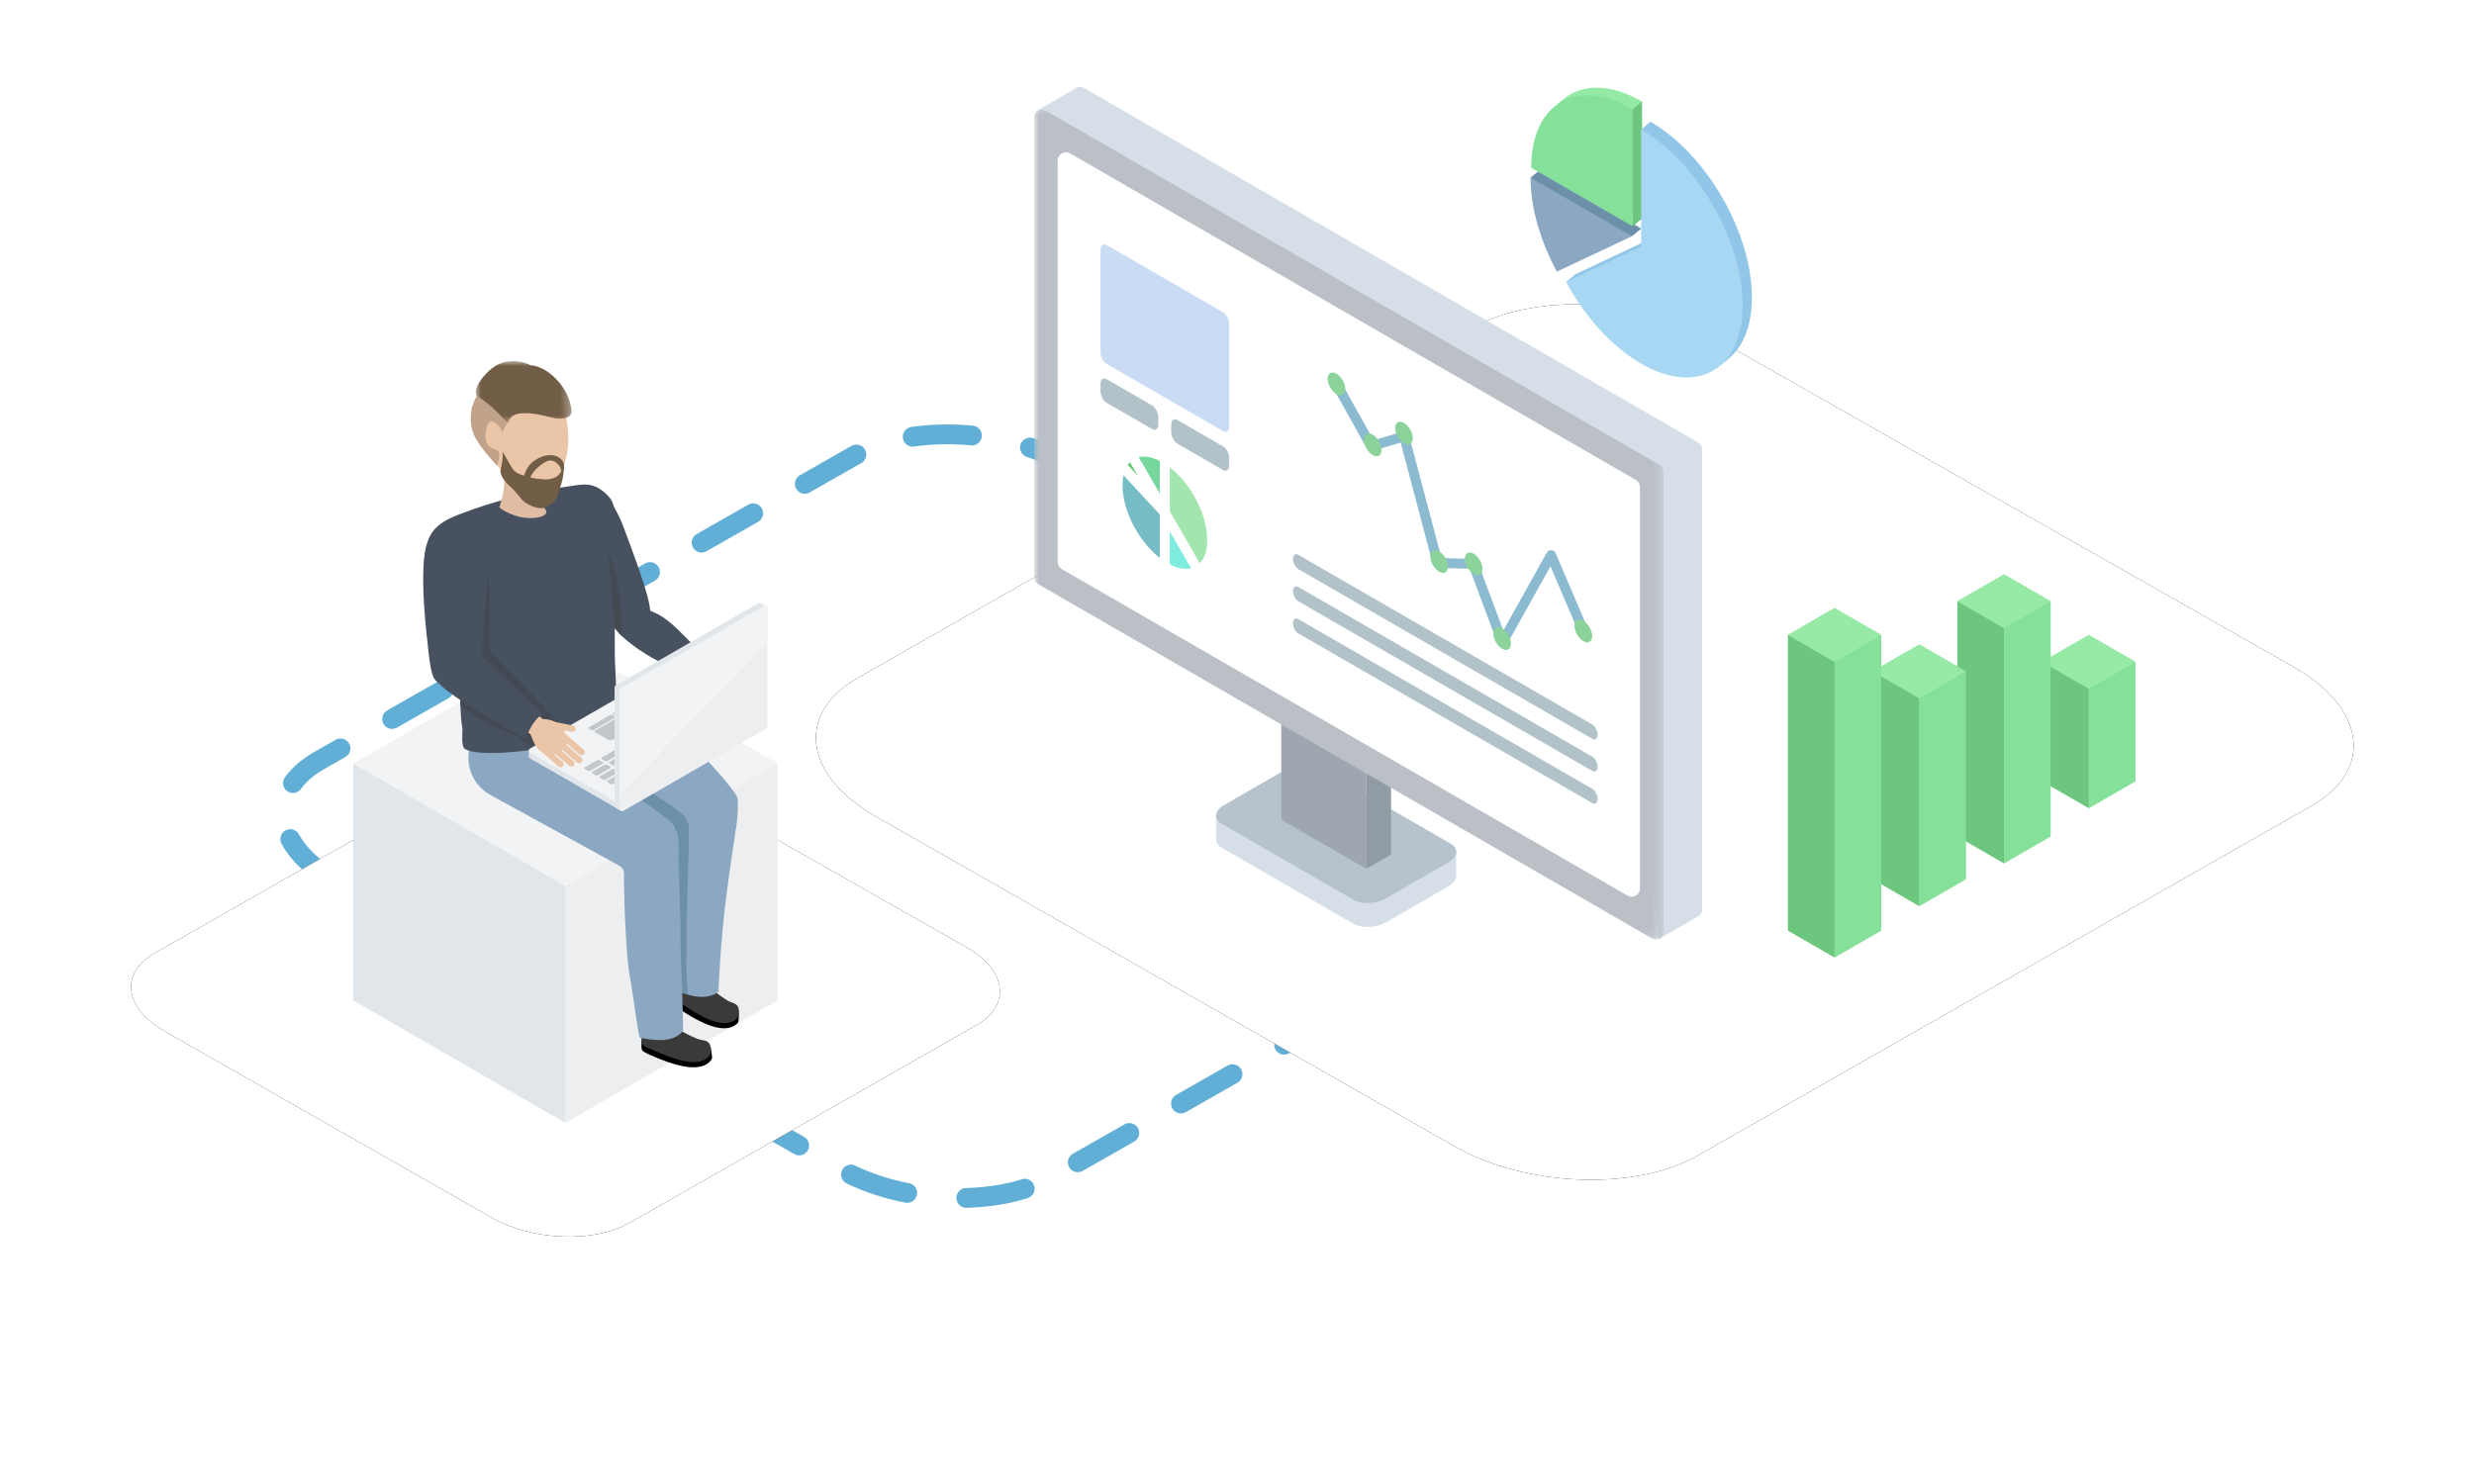 <svg xmlns="http://www.w3.org/2000/svg" xmlns:xlink="http://www.w3.org/1999/xlink" width="250" height="150" viewBox="0 0 250 150"><defs><polygon id="c" points="0 0 63.582 0 63.582 83.935 0 83.935"/><polygon id="g" points="0 0 9.685 0 9.685 6.267 0 6.267"/><filter id="b" width="123.2%" height="140.7%" x="-11.6%" y="-20.3%" filterUnits="objectBoundingBox"><feOffset in="SourceAlpha" result="shadowOffsetOuter1"/><feGaussianBlur in="shadowOffsetOuter1" result="shadowBlurOuter1" stdDeviation="6"/><feColorMatrix in="shadowBlurOuter1" values="0 0 0 0 0.216 0 0 0 0 0.561 0 0 0 0 0.749 0 0 0 0.15 0"/></filter><filter id="f" width="141%" height="172%" x="-20.5%" y="-36%" filterUnits="objectBoundingBox"><feOffset in="SourceAlpha" result="shadowOffsetOuter1"/><feGaussianBlur in="shadowOffsetOuter1" result="shadowBlurOuter1" stdDeviation="6"/><feColorMatrix in="shadowBlurOuter1" values="0 0 0 0 0.216 0 0 0 0 0.561 0 0 0 0 0.749 0 0 0 0.15 0"/></filter><path id="a" d="M88.457,82.502 L146.939,115.837 C154.103,119.965 165.207,120.413 171.511,116.827 L233.599,81.44 C239.879,77.855 239.091,71.603 231.832,67.451 L173.278,34.163 C165.995,30.035 155.01,29.587 148.706,33.173 L86.618,68.56 C80.433,72.098 81.197,78.35 88.457,82.502 Z"/><path id="e" d="M16.642,104.238 L49.683,123.072 C53.73,125.404 60.004,125.657 63.566,123.631 L98.644,103.639 C102.192,101.613 101.747,98.081 97.645,95.735 L64.564,76.928 C60.449,74.596 54.243,74.343 50.681,76.369 L15.603,96.361 C12.109,98.361 12.541,101.893 16.642,104.238 Z"/></defs><g fill="none" fill-rule="evenodd"><rect width="250" height="150"/><path stroke="#61AFD6" stroke-dasharray="6" stroke-linecap="round" stroke-linejoin="round" stroke-width="2" d="M33.845,89.043 L84.854,118.118 C91.102,121.719 100.787,122.11 106.286,118.982 L160.44,88.117 C165.918,84.99 165.231,79.537 158.899,75.915 L107.827,46.882 C101.475,43.281 91.894,42.89 86.395,46.018 L32.241,76.883 C26.847,79.969 27.513,85.422 33.845,89.043 Z"/><use xlink:href="#a" fill="#000" filter="url(#b)"/><use xlink:href="#a" fill="#FFF"/><g transform="translate(104.508 8.778)"><polygon fill="#96EAA6" points="93.296 51.991 93.296 58.588 89.439 56.361 85.582 58.588 85.582 55.399 85.581 55.399 80.876 52.682 76.17 55.399 76.17 85.283 80.876 88 85.582 85.283 85.582 80.582 89.439 82.809 94.144 80.092 94.144 76.258 98.001 78.485 102.707 75.768 102.707 70.681 106.564 72.907 111.27 70.19 111.27 58.116 111.27 58.116 106.564 55.399 102.707 57.626 102.707 51.991 98.001 49.274"/><polygon fill="#6DC67E" points="106.564 72.907 101.858 70.191 101.858 58.116 106.564 60.833"/><polygon fill="#85E09A" points="106.564 60.833 106.564 72.907 111.27 70.191 111.27 58.116"/><polygon fill="#96EAA6" points="101.858 58.116 106.564 60.833 111.269 58.116 106.564 55.399"/><polygon fill="#6DC67E" points="98.001 78.485 93.296 75.768 93.296 51.991 98.001 54.708"/><polygon fill="#85E09A" points="102.707 75.768 98.001 78.485 98.001 54.708 102.707 51.991"/><polygon fill="#96EAA6" points="98.001 54.708 93.296 51.991 98.001 49.274 102.707 51.991"/><polygon fill="#6DC67E" points="89.439 82.809 84.733 80.092 84.733 59.078 89.439 61.795"/><polygon fill="#85E09A" points="94.144 80.092 89.439 82.809 89.439 61.795 94.144 59.078"/><polygon fill="#96EAA6" points="89.439 61.795 84.733 59.078 89.438 56.361 94.144 59.078"/><polygon fill="#6DC67E" points="76.17 85.283 80.876 88 80.876 58.116 76.17 55.399"/><polygon fill="#85E09A" points="80.876 58.116 80.876 88 85.582 85.283 85.582 55.399"/><polygon fill="#96EAA6" points="80.876 58.116 76.17 55.399 80.876 52.682 85.581 55.399"/><polygon fill="#D6DFE8" points="42.645 79.83 42.645 77.24 40.969 78.9 41.086 81.254"/><path fill="#D6DFE8" d="M32.261,84.599 L18.942,76.909 C18.108,76.428 18.214,75.579 19.176,75.023 L25.503,71.371 C26.466,70.815 27.935,70.754 28.769,71.235 L42.088,78.925 C42.922,79.407 42.816,80.255 41.854,80.811 L35.527,84.463 C34.564,85.019 33.095,85.08 32.261,84.599"/><polygon fill="#D6DFE8" points="18.38 76.109 18.381 73.659 20.248 74.188 20.036 76.109"/><polygon fill="#D6DFE8" points=".374 2.367 4.302 .083 6.556 6.628"/><path fill="#B6C3CC" d="M32.261,82.178 L18.942,74.488 C18.108,74.006 18.214,73.158 19.176,72.602 L25.503,68.95 C26.466,68.394 27.935,68.333 28.769,68.814 L42.088,76.504 C42.922,76.985 42.816,77.834 41.854,78.39 L35.527,82.042 C34.564,82.598 33.095,82.659 32.261,82.178"/><polygon fill="#9EA7AF" points="33.56 79.042 24.973 74.085 24.973 54.715 33.56 59.673"/><polygon fill="#909BA3" points="36.057 77.601 33.561 79.042 33.561 59.673 36.057 58.232"/><polygon fill="#D6DFE8" points="67.092 83.849 63.126 86.149 62.539 80.221"/><path fill="#D6DFE8" d="M66.382,83.836 L4.27,47.975 C4.043,47.844 3.903,47.601 3.903,47.339 L3.903,0.736 C3.903,0.17 4.515,-0.183 5.005,0.1 L67.117,35.96 C67.345,36.091 67.485,36.334 67.485,36.596 L67.485,83.199 C67.485,83.765 66.872,84.118 66.382,83.836"/><g transform="translate(0 2.27)"><mask id="d" fill="#fff"><use xlink:href="#c"/></mask><path fill="#BAC0C6" d="M62.479,83.836 L0.367,47.975 C0.14,47.844 -0,47.601 -0,47.339 L-0,0.736 C-0,0.17 0.612,-0.183 1.102,0.1 L63.214,35.96 C63.442,36.091 63.582,36.334 63.582,36.596 L63.582,83.199 C63.582,83.765 62.969,84.118 62.479,83.836" mask="url(#d)"/></g><path fill="#FFF" d="M59.953,81.749 L2.79,48.746 C2.53,48.596 2.37,48.319 2.37,48.019 L2.37,7.453 C2.37,6.807 3.07,6.404 3.629,6.727 L60.792,39.73 C61.052,39.88 61.211,40.156 61.211,40.456 L61.211,81.022 C61.211,81.668 60.512,82.072 59.953,81.749"/><path fill="#C9DCF4" d="M7.327,28.01 L19.083,34.797 C19.428,34.996 19.707,34.785 19.707,34.325 L19.707,23.977 C19.707,23.517 19.428,22.983 19.083,22.784 L7.327,15.997 C6.982,15.798 6.702,16.009 6.702,16.469 L6.702,26.817 C6.702,27.277 6.982,27.811 7.327,28.01"/><path fill="#B1C2C9" d="M14.466 36.064 19.083 38.729C19.428 38.929 19.707 38.717 19.707 38.258L19.707 37.532C19.707 37.073 19.428 36.539 19.083 36.34L14.466 33.674C14.121 33.475 13.842 33.686 13.842 34.146L13.842 34.871C13.842 35.331 14.121 35.865 14.466 36.064M7.327 31.942 11.917 34.592C12.262 34.791 12.541 34.58 12.541 34.12L12.541 33.395C12.541 32.935 12.262 32.401 11.917 32.202L7.327 29.552C6.982 29.353 6.702 29.564 6.702 30.024L6.702 30.749C6.702 31.209 6.982 31.743 7.327 31.942M26.691 48.749 56.388 65.894C56.687 66.067 56.929 65.883 56.929 65.484L56.929 65.484C56.929 65.086 56.687 64.623 56.388 64.45L26.691 47.305C26.392 47.132 26.15 47.315 26.15 47.714L26.15 47.714C26.15 48.113 26.392 48.576 26.691 48.749M26.691 51.999 56.388 69.144C56.687 69.317 56.929 69.134 56.929 68.735L56.929 68.735C56.929 68.336 56.687 67.873 56.388 67.7L26.691 50.555C26.392 50.382 26.15 50.566 26.15 50.964 26.15 51.363 26.392 51.826 26.691 51.999M26.691 55.249 56.388 72.395C56.687 72.567 56.929 72.384 56.929 71.985L56.929 71.985C56.929 71.586 56.687 71.123 56.388 70.951L26.691 53.805C26.392 53.633 26.15 53.816 26.15 54.215L26.15 54.215C26.15 54.614 26.392 55.077 26.691 55.249"/><polyline stroke="#8CBAD1" stroke-linecap="round" stroke-linejoin="round" points="55.647 55.329 52.228 47.329 47.312 56.147 44.357 48.216 40.769 48.118 37.382 35.33 34.054 36.317 30.544 30.031"/><path fill="#8CD39B" d="M54.593 54.478C54.593 55.048 54.994 55.742 55.488 56.028 55.982 56.313 56.383 56.082 56.383 55.511 56.383 54.94 55.982 54.246 55.488 53.961 54.994 53.676 54.593 53.907 54.593 54.478M29.65 29.515C29.65 30.085 30.05 30.779 30.544 31.065 31.039 31.35 31.439 31.119 31.439 30.548 31.439 29.977 31.039 29.283 30.544 28.998 30.05 28.713 29.65 28.944 29.65 29.515M33.316 35.675C33.316 36.246 33.716 36.94 34.21 37.225 34.705 37.511 35.105 37.279 35.105 36.709 35.105 36.138 34.705 35.444 34.21 35.159 33.716 34.874 33.316 35.105 33.316 35.675M36.47 34.486C36.47 35.056 36.87 35.75 37.365 36.035 37.859 36.321 38.259 36.089 38.259 35.519 38.259 34.948 37.859 34.254 37.365 33.969 36.87 33.684 36.47 33.915 36.47 34.486M40.024 47.459C40.024 48.03 40.425 48.724 40.919 49.009 41.413 49.294 41.814 49.063 41.814 48.492 41.814 47.922 41.413 47.228 40.919 46.943 40.425 46.657 40.024 46.889 40.024 47.459M43.514 47.704C43.514 48.275 43.914 48.969 44.408 49.254 44.903 49.54 45.303 49.308 45.303 48.738 45.303 48.167 44.903 47.473 44.408 47.188 43.914 46.903 43.514 47.134 43.514 47.704M46.39 55.246C46.39 55.817 46.791 56.511 47.285 56.796 47.779 57.081 48.18 56.85 48.18 56.28 48.18 55.709 47.779 55.015 47.285 54.73 46.791 54.445 46.39 54.676 46.39 55.246"/><path fill="#77D89E" d="M9.823,37.188 C10.689,36.689 11.884,36.761 13.205,37.523 L13.205,43.045 L9.823,37.188 Z"/><path stroke="#FFF" d="M9.823,37.188 C10.689,36.689 11.884,36.761 13.205,37.523 L13.205,43.045 L9.823,37.188 Z"/><path fill="#66CC75" d="M8.824,38.305 C9.065,37.809 9.404,37.43 9.823,37.188 L13.205,43.045 L8.824,38.305 Z"/><path stroke="#FFF" d="M8.824,38.305 C9.065,37.809 9.404,37.43 9.823,37.188 L13.205,43.045 L8.824,38.305 Z"/><path fill="#77BDC6" d="M13.205,43.045 L13.205,48.567 C10.564,47.042 8.423,43.334 8.423,40.284 C8.423,39.498 8.567,38.834 8.824,38.305 L13.205,43.045 Z"/><path stroke="#FFF" d="M13.205,43.045 L13.205,48.567 C10.564,47.042 8.423,43.334 8.423,40.284 C8.423,39.498 8.567,38.834 8.824,38.305 L13.205,43.045 Z"/><path fill="#7EEDE0" d="M16.586,48.902 C15.721,49.402 14.525,49.329 13.205,48.567 L13.205,43.045 L16.586,48.902 Z"/><path stroke="#FFF" d="M16.586,48.902 C15.721,49.402 14.525,49.329 13.205,48.567 L13.205,43.045 L16.586,48.902 Z"/><path fill="#A3E5AE" d="M17.987,45.806 C17.987,46.592 17.843,47.256 17.586,47.785 C17.345,48.281 17.005,48.66 16.586,48.902 L13.205,43.045 L13.205,37.523 C15.846,39.048 17.987,42.756 17.987,45.806"/><path stroke="#FFF" d="M17.987,45.806 C17.987,46.592 17.843,47.256 17.586,47.785 C17.345,48.281 17.005,48.66 16.586,48.902 L13.205,43.045 L13.205,37.523 C15.846,39.048 17.987,42.756 17.987,45.806 Z"/><polygon fill="#6D90AA" points="50.154 9.182 51.095 8.404 51.576 10.293"/><path fill="#6D90AA" d="M61.345,14.322 L53.758,17.9 C52.103,14.842 51.095,11.468 51.095,8.404 L61.345,14.322 Z"/><path fill="#6D90AA" d="M60.404,15.1 L61.345,14.322 C61.345,14.322 58.87,14.593 58.961,14.614 C59.053,14.635 60.404,15.1 60.404,15.1"/><path fill="#8BA7C1" d="M60.404,15.1 L52.817,18.677 C51.162,15.62 50.154,12.246 50.154,9.182 L60.404,15.1 Z"/><path fill="#94EAA4" d="M61.415,1.483 L61.415,13.318 L51.165,7.401 C51.165,3.669 52.66,1.204 54.998,0.384 C56.754,-0.232 58.986,0.08 61.415,1.483"/><polygon fill="#94EAA4" points="52.746 1.859 53.425 1.292 53.635 1.876"/><path fill="#85E09A" d="M60.474,2.261 L60.474,14.096 L50.223,8.178 C50.223,1.642 54.812,-1.008 60.474,2.261"/><polygon fill="#6DC67E" points="61.415 1.483 60.474 2.26 60.474 14.096 61.415 13.318"/><polygon fill="#91C6E8" points="54.686 18.944 53.744 19.722 55.269 19.476"/><polygon fill="#91C6E8" points="70.187 27.455 69.33 28.164 69.448 27.234"/><path fill="#91C6E8" d="M62.273,3.531 C67.934,6.799 72.523,14.747 72.523,21.284 C72.523,27.821 67.934,30.47 62.273,27.202 C59.265,25.466 56.561,22.409 54.685,18.944 L62.273,15.366 L62.273,3.531 Z"/><polygon fill="#91C6E8" points="62.272 3.529 61.332 4.308 62.371 5.559 63.643 5.505"/><path fill="#A7D7F2" d="M61.332,4.308 C66.993,7.577 71.582,15.525 71.582,22.062 C71.582,28.598 66.993,31.248 61.332,27.979 C58.324,26.243 55.62,23.186 53.744,19.722 L61.332,16.144 L61.332,4.308 Z"/></g><use xlink:href="#e" fill="#000" filter="url(#f)"/><use xlink:href="#e" fill="#FFF"/><g transform="translate(35.694 36.5)"><polygon fill="#F2F3F4" points=".01 40.681 21.455 53.062 42.899 40.681 21.454 28.3"/><polygon fill="#EDEEEF" points="21.445 53.054 21.445 77 42.889 64.619 42.889 40.673"/><polygon fill="#E1E6EA" points="0 64.619 21.445 77 21.445 53.054 0 40.673"/><g transform="translate(7.07)"><path fill="#EAC5A7" d="M28.141,43.197 C29.279,42.524 30.747,42.901 31.42,44.039 C32.093,45.176 31.716,46.644 30.579,47.317 C29.441,47.99 27.973,47.613 27.3,46.476 C26.627,45.338 27.004,43.87 28.141,43.197"/><path fill="#EAC5A7" d="M16.916 32.223C15.023 31.162 12.628 31.836 11.567 33.73 10.505 35.623 11.18 38.018 13.073 39.079 13.435 39.282 27.888 47.16 27.888 47.16 29.006 47.88 30.417 47.778 31.193 46.866 32.049 45.86 31.807 44.247 30.651 43.264L30.372 43.03C27.662 40.458 17.603 32.608 16.916 32.223M28.238 62.042C28.048 62.731 27.398 63.152 26.784 62.984 26.171 62.815 25.828 62.12 26.017 61.431 26.206 60.742 26.857 60.321 27.47 60.489 28.084 60.658 28.427 61.353 28.238 62.042"/><path fill="#EAC5A7" d="M28.229,62.041 C28.04,62.729 27.389,63.151 26.776,62.983 C26.212,62.828 25.876,62.226 25.973,61.594 C25.973,61.594 25.924,60.236 25.921,60.236 C25.888,57.385 25.634,54.194 25.805,51.414 C25.942,49.184 26.528,47.409 26.869,45.292 L26.957,44.949 C27.36,43.486 28.741,42.591 30.044,42.949 C31.346,43.307 32.076,44.783 31.673,46.246 L31.657,46.346 C31.63,46.475 29.466,56.536 28.843,59.126 C28.843,59.126 28.843,59.127 28.843,59.127 C28.685,59.823 28.386,61.356 28.234,62.024 L28.229,62.041 Z"/><path fill="#EAC5A7" d="M28.452,61.036 C28.486,60.439 27.64,60.933 27.042,60.9 C26.445,60.866 26.208,60.184 25.959,60.853 L25.893,61.612 C25.88,61.755 25.857,61.897 25.821,62.035 C25.734,62.367 25.573,63.117 25.65,63.871 L25.929,63.957 C25.951,64.392 26.184,64.844 26.623,65.177 C27.594,65.911 29.614,67.387 30.795,66.541 C31.598,65.967 29.947,64.249 29.192,63.734 C29.077,63.656 28.966,63.568 28.857,63.476 L28.857,63.288 C28.593,63.076 28.435,62.904 28.33,62.676 C28.234,62.467 28.261,62.258 28.278,61.985 C28.286,61.85 28.305,61.716 28.333,61.584 L28.452,61.036 Z"/><path fill="#000" d="M26.205,65.703 C27.487,66.521 30.149,68.158 31.579,67.083 C31.818,66.904 31.88,66.849 31.881,66.418 C31.882,66.291 31.912,66.091 31.881,65.953 C31.668,65.044 29.158,66.108 28.503,65.733 C27.511,65.165 27.039,64.676 26.019,64.1 C25.555,63.837 25.441,62.953 25.317,63.346 C25.294,63.42 25.118,63.886 25.107,63.963 C25.069,64.237 24.937,64.525 25.036,64.808 C25.107,65.01 25.799,65.444 26.205,65.703"/><path fill="#3A3A3A" d="M29.171,63.479 C29.049,63.37 28.458,62.762 28.382,62.773 C28.606,63.116 28.834,63.419 28.749,63.76 C28.605,64.34 25.855,64.017 25.71,63.011 C25.701,62.953 25.689,62.598 25.722,62.456 C25.381,62.871 25.129,63.632 25.107,63.963 C25.077,64.416 25.837,64.786 26.323,65.104 C27.54,65.898 30.136,67.65 31.538,66.582 C31.815,66.371 32.022,65.997 31.844,65.337 C31.727,64.902 31.117,64.863 30.707,64.607 C30.123,64.241 29.475,63.752 29.171,63.479"/><path fill="#E0BCA2" d="M17.688,37.501 C17.464,39.516 10.198,43.862 8.183,43.637 C6.168,43.413 4.809,41.441 4.809,39.413 C4.809,38.709 4.646,36.386 5.787,35.474 C7.492,34.112 11.101,34.368 12.83,33.758 C13.5,33.523 15.42,32.826 15.8,32.869 C17.815,33.093 17.913,35.485 17.688,37.501"/><path fill="#EAC5A7" d="M22.452,27.287 C21.923,28.024 20.897,28.192 20.159,27.663 C19.422,27.134 19.254,26.107 19.783,25.37 C20.312,24.633 21.339,24.465 22.076,24.994 C22.813,25.523 22.982,26.55 22.452,27.287"/><path fill="#EAC5A7" d="M18.756,14.128 C18.753,14.123 18.749,14.119 18.746,14.114 C18.166,13.07 16.926,12.524 15.729,12.869 C14.486,13.228 13.715,14.426 13.849,15.669 C13.85,15.692 13.847,15.716 13.848,15.739 L13.857,15.835 C13.828,17.663 17.335,23.712 18.234,25.312 C18.514,25.823 19.505,26.939 19.773,27.262 L22.766,26.317 C22.948,25.124 22.866,24.121 20.073,16.712 C19.618,15.507 19.016,14.568 18.756,14.128"/><path fill="#EAC5A7" d="M28.296,31.932 L28.292,31.931 C27.503,31.652 25.707,30.96 25.624,30.933 C22.763,30.019 20.429,27.982 19.982,27.512 L21.841,24.861 C21.841,24.861 22.857,25.346 23.399,25.583 C25.429,26.473 27.238,29.305 28.957,30.186 L28.296,31.932 Z"/><path fill="#EAC5A7" d="M28.087 31.833C27.653 31.554 27.527 30.977 27.805 30.543 28.084 30.109 28.661 29.982 29.095 30.26 29.529 30.539 29.656 31.116 29.377 31.55 29.099 31.985 28.521 32.111 28.087 31.833M22.76 26.378C22.732 27.285 21.975 27.998 21.068 27.971 20.161 27.943 19.448 27.186 19.475 26.279 19.503 25.372 20.261 24.659 21.167 24.686 22.074 24.714 22.788 25.471 22.76 26.378"/><path fill="#EAC5A7" d="M28.09,31.829 C27.656,31.551 27.53,30.973 27.808,30.539 C28.087,30.105 28.664,29.978 29.099,30.257 C29.533,30.535 29.659,31.113 29.38,31.547 C29.102,31.981 28.525,32.107 28.09,31.829"/><path fill="#EAC5A7" d="M29.339,33.566 C28.864,33.183 28.668,32.763 28.432,32.174 C28.292,31.827 28.014,31.861 27.94,31.687 C27.874,31.531 28.569,30.071 28.914,30.168 C29.332,30.285 29.249,30.545 29.739,30.531 C30.237,30.518 30.809,30.748 31.295,31.141 C31.439,31.257 31.841,31.502 31.668,31.527 C31.583,31.54 31.49,31.653 31.581,31.76 C31.634,31.823 31.767,31.91 31.825,31.963 C32.178,32.282 31.851,32.933 31.529,33.332 C30.989,34.001 30.008,34.106 29.339,33.566"/><path fill="#EAC5A7" d="M31.086 31.756 31.086 31.756C31.192 31.624 31.387 31.604 31.519 31.71L33.493 33.304C33.625 33.41 33.646 33.605 33.54 33.737L33.54 33.737C33.434 33.868 33.239 33.889 33.107 33.783L31.132 32.189C31 32.083 30.98 31.888 31.086 31.756M30.89 32.54 30.89 32.54C30.997 32.408 31.191 32.387 31.323 32.493L33.298 34.087C33.43 34.193 33.45 34.388 33.344 34.52 33.238 34.652 33.043 34.673 32.911 34.566L30.937 32.973C30.805 32.866 30.784 32.672 30.89 32.54M30.166 32.897 30.166 32.897C30.272 32.765 30.467 32.744 30.599 32.85L32.573 34.444C32.705 34.55 32.726 34.745 32.62 34.877 32.514 35.008 32.319 35.029 32.187 34.923L30.212 33.33C30.08 33.223 30.06 33.028 30.166 32.897M29.136 33.007 29.136 33.007C29.242 32.875 29.437 32.854 29.569 32.96L31.543 34.554C31.675 34.66 31.696 34.855 31.59 34.987 31.483 35.118 31.289 35.139 31.157 35.033L29.182 33.44C29.05 33.333 29.03 33.138 29.136 33.007M29.525 30.882 29.525 30.882C29.551 30.715 29.71 30.6 29.877 30.626L32.384 31.019C32.551 31.045 32.666 31.203 32.64 31.37 32.614 31.537 32.456 31.653 32.289 31.627L29.782 31.234C29.614 31.208 29.499 31.05 29.525 30.882M21.89 47.626C23.028 46.953 24.496 47.33 25.169 48.468 25.842 49.606 25.465 51.074 24.327 51.747 23.19 52.42 21.722 52.043 21.049 50.905 20.376 49.767 20.753 48.299 21.89 47.626"/><path fill="#EAC5A7" d="M10.665 36.652C8.772 35.591 6.377 36.266 5.316 38.159 4.254 40.053 4.929 42.448 6.822 43.509 7.184 43.712 21.637 51.589 21.637 51.589 22.755 52.309 24.166 52.208 24.942 51.296 25.798 50.289 25.556 48.677 24.4 47.694L24.121 47.459C21.411 44.888 11.352 37.037 10.665 36.652M24.819 66.394C24.751 67.106 24.182 67.633 23.549 67.573 22.916 67.512 22.458 66.886 22.526 66.175 22.594 65.464 23.162 64.937 23.795 64.997 24.428 65.058 24.887 65.683 24.819 66.394"/><path fill="#EAC5A7" d="M24.81,66.394 C24.742,67.106 24.174,67.633 23.541,67.573 C22.958,67.517 22.524,66.983 22.511,66.343 C22.511,66.343 22.228,65.014 22.225,65.014 C21.703,62.212 20.902,59.112 20.592,56.344 C20.343,54.124 20.614,52.275 20.585,50.131 L20.613,49.778 C20.758,48.267 21.965,47.147 23.309,47.275 C24.654,47.404 25.627,48.732 25.482,50.243 L25.484,50.344 C25.479,50.476 25.08,60.76 24.913,63.418 C24.913,63.418 24.913,63.418 24.913,63.418 C24.877,64.131 24.847,65.693 24.812,66.377 L24.81,66.394 Z"/><path fill="#EAC5A7" d="M24.857,65.367 C24.787,64.772 24.038,65.405 23.444,65.475 C22.85,65.545 22.499,64.914 22.369,65.616 L22.435,66.375 C22.447,66.518 22.449,66.661 22.437,66.804 C22.408,67.145 22.379,67.912 22.585,68.642 L22.874,68.678 C22.971,69.103 23.278,69.509 23.768,69.76 C24.851,70.317 27.094,71.422 28.113,70.386 C28.805,69.682 26.882,68.274 26.05,67.897 C25.923,67.84 25.799,67.772 25.675,67.7 L25.643,67.515 C25.347,67.352 25.162,67.21 25.019,67.003 C24.888,66.813 24.879,66.604 24.848,66.331 C24.833,66.197 24.828,66.062 24.834,65.927 L24.857,65.367 Z"/><path fill="#000" d="M23.447,70.351 C24.85,70.935 27.755,72.089 28.979,70.785 C29.183,70.568 29.234,70.502 29.162,70.077 C29.14,69.952 29.136,69.75 29.08,69.62 C28.714,68.761 26.426,70.242 25.716,69.985 C24.64,69.596 24.091,69.196 22.987,68.804 C22.485,68.625 22.22,67.774 22.166,68.182 C22.156,68.259 22.063,68.749 22.066,68.826 C22.076,69.102 21.995,69.409 22.141,69.671 C22.246,69.857 23.002,70.166 23.447,70.351"/><path fill="#3A3A3A" d="M25.985,67.65 C25.846,67.563 25.16,67.066 25.086,67.09 C25.367,67.389 25.643,67.648 25.618,67.998 C25.576,68.595 22.811,68.75 22.495,67.784 C22.477,67.729 22.404,67.381 22.412,67.235 C22.147,67.703 22.03,68.496 22.066,68.826 C22.114,69.277 22.927,69.511 23.46,69.74 C24.795,70.313 27.654,71.591 28.851,70.299 C29.088,70.043 29.228,69.639 28.938,69.019 C28.748,68.611 28.141,68.678 27.693,68.496 C27.055,68.236 26.332,67.866 25.985,67.65"/><path fill="#EAC5A7" d="M12.238,40.395 C12.014,42.411 10.198,43.863 8.183,43.638 C6.167,43.413 4.716,41.597 4.94,39.582 C5.165,37.566 6.981,36.115 8.996,36.34 C11.012,36.564 12.463,38.38 12.238,40.395"/><path fill="#EAC5A7" d="M16.565,36.349 C16.341,38.364 14.525,39.816 12.51,39.591 C10.494,39.367 9.043,37.55 9.267,35.535 C9.492,33.52 11.308,32.069 13.323,32.293 C15.339,32.518 16.79,34.334 16.565,36.349"/><path fill="#8BA7C1" d="M29.832,63.779 C29.84,63.672 30.006,58.873 30.661,53.821 C31.044,50.875 31.58,47.393 31.58,47.393 C31.732,46.829 31.869,44.701 31.754,44.175 C31.593,43.439 28.638,40.284 28.638,40.284 C25.978,37.764 17.916,32.354 17.099,31.896 C16.457,31.536 15.731,31.346 14.999,31.346 C13.441,31.346 12.001,32.189 11.24,33.547 C10.08,35.617 10.82,38.245 12.89,39.406 C13.178,39.567 21.486,44.689 25.593,46.927 C25.539,47.183 25.484,47.436 25.429,47.689 C25.163,48.922 25.52,49.951 25.431,51.391 C25.317,53.25 25.391,55.295 25.463,57.273 C25.499,58.26 25.012,62.75 25.202,63.255 C25.906,63.813 28.197,64.897 29.832,63.779"/><path fill="#6D90AA" d="M26.809,46.856 C26.434,45.733 25.999,45.69 25.784,45.461 C25.722,45.394 25.654,45.337 25.578,45.286 L14.082,37.498 L10.678,37.12 C11.01,38.085 11.678,38.937 12.636,39.474 C12.924,39.635 21.233,44.758 25.339,46.996 C25.353,47.035 25.361,47.059 25.374,47.098 C24.772,48.648 25.281,49.77 25.177,51.459 C25.063,53.318 25.137,55.363 25.209,57.341 C25.245,58.328 24.758,62.817 24.947,63.323 C25.256,63.568 25.997,63.879 26.756,64.032 C26.279,59.744 27.042,47.555 26.809,46.856"/><path fill="#EAC5A7" d="M14.756,36.039 C14.756,36.039 14.736,40.085 14.016,41.076 C13.295,42.067 12.375,42.243 12.375,42.243 L12.058,37.14 L14.756,36.039 Z"/><path fill="#F7D297" d="M5.693 19.506C5.394 20.924 4.002 21.831 2.584 21.532 1.166 21.233.259 19.841.558 18.423.858 17.004 2.25 16.098 3.668 16.397 5.085 16.696 5.992 18.089 5.693 19.506M19.026 15.852C18.727 17.27 17.335 18.177 15.917 17.877 14.499 17.578 13.592 16.186 13.891 14.768 14.19 13.35 15.583 12.443 17 12.743 18.418 13.042 19.325 14.434 19.026 15.852"/><path fill="#E0BCA2" d="M19.174,24.661 C19.262,23.733 20.079,15.434 18.73,13.888 C17.546,12.53 16.581,12.534 15.612,12.668 C11.482,13.24 7.623,14.09 3.597,15.66 C2.536,16.074 0.232,17.046 0.615,19.445 C0.667,19.772 1.267,22.491 1.481,23.264 C1.668,23.937 3.396,28.866 3.549,29.441 C4.063,31.372 3.684,34.684 4.115,37.262 C4.115,37.262 3.989,38.868 4.254,39.058 C5.591,40.013 13.123,39.251 16.508,37.712 C18.976,36.591 18.582,36.041 18.826,35.539 C18.826,35.539 18.508,32.516 18.744,31.565 C19.267,29.457 18.882,27.731 19.174,24.661"/><path fill="#EAC5A7" d="M3.62,32.278 C2.831,32.727 1.828,32.451 1.379,31.662 C0.93,30.874 1.206,29.871 1.995,29.422 C2.783,28.973 3.786,29.248 4.235,30.037 C4.684,30.825 4.409,31.829 3.62,32.278"/><path fill="#EAC5A7" d="M5.754,18.777 C5.753,18.772 5.752,18.766 5.752,18.76 C5.66,17.57 4.761,16.556 3.529,16.37 C2.25,16.176 1.049,16.943 0.652,18.129 C0.643,18.151 0.631,18.17 0.622,18.192 L0.59,18.283 C-0.2,19.932 0.462,26.893 0.611,28.723 C0.653,29.303 1.087,30.731 1.196,31.137 L4.31,31.527 C4.973,30.519 5.317,29.573 5.872,21.675 C5.962,20.39 5.807,19.286 5.754,18.777"/><path fill="#475160" d="M28.33,29.61 C27.77,29.18 27.204,28.607 26.604,28 C25.605,26.99 24.573,25.945 23.455,25.455 C23.309,25.392 23.13,25.31 22.944,25.224 C22.844,24.14 22.339,22.326 20.204,16.663 C19.799,15.589 19.287,14.74 18.982,14.233 L18.869,14.046 C18.24,12.915 16.933,12.376 15.69,12.734 C14.398,13.107 13.566,14.348 13.708,15.696 C13.708,15.713 13.707,15.73 13.708,15.751 L13.716,15.833 C13.692,17.369 15.928,21.521 17.877,24.967 L18.111,25.38 C18.346,25.807 19.033,26.612 19.445,27.092 C19.53,27.192 19.601,27.276 19.642,27.324 C19.658,27.348 19.676,27.369 19.713,27.415 L19.74,27.452 C19.763,27.484 19.787,27.516 19.814,27.545 C19.826,27.558 19.839,27.57 19.861,27.589 L19.88,27.609 C20.353,28.106 22.708,30.148 25.582,31.067 C25.611,31.076 25.822,31.157 26.118,31.269 C26.524,31.423 27.088,31.637 27.577,31.819 L27.73,31.876 L27.763,31.716 C27.91,31.013 28.116,30.36 28.372,29.777 L28.417,29.677 L28.33,29.61 Z"/><path fill="#8BA7C1" d="M26.237,67.746 C26.371,67.622 25.966,59.654 26.007,58.584 C26.07,57.135 25.766,50.419 25.804,49.912 C25.846,49.345 25.825,47.985 25.662,47.634 C25.128,46.483 24.741,46.336 24.327,46.025 C24.327,46.025 11.789,36.783 10.972,36.326 C10.33,35.966 9.604,35.776 8.872,35.775 C7.314,35.775 5.874,36.619 5.113,37.976 C3.953,40.047 4.693,42.675 6.763,43.835 C7.049,43.995 16.034,48.936 19.799,50.992 C20.121,51.168 20.317,51.511 20.298,51.878 C20.29,52.049 20.283,52.218 20.286,52.396 C20.325,55.397 20.526,60.594 20.938,62.53 C21.143,63.497 21.745,68.367 21.911,68.409 C23.815,68.74 25.243,68.822 26.237,67.746"/><path fill="#475160" d="M19.36,28.237 C19.363,27.272 19.366,26.178 19.314,24.657 C19.308,24.474 19.341,23.983 19.388,23.303 C19.583,20.426 19.948,15.07 18.836,13.796 C17.604,12.383 16.557,12.396 15.592,12.529 C10.922,13.177 7.207,14.102 3.546,15.529 C2.594,15.901 0.065,16.887 0.476,19.467 C0.529,19.801 1.134,22.538 1.347,23.301 C1.441,23.641 1.923,25.055 2.391,26.422 C2.856,27.784 3.338,29.193 3.413,29.477 C3.68,30.478 3.702,31.867 3.726,33.337 C3.749,34.673 3.771,36.055 3.975,37.251 C3.936,37.757 3.874,38.959 4.173,39.172 C4.602,39.478 5.606,39.615 6.891,39.615 C9.833,39.615 14.242,38.896 16.567,37.84 L17.319,37.499 C19.04,36.721 19.107,36.691 19.346,36.201 L19.359,36.159 C19.361,36.141 19.607,34.371 19.422,31.287 C19.355,30.167 19.357,29.272 19.36,28.237"/><path fill="#434A54" d="M10.234,32.867 C9.365,31.957 8.02,30.68 7.128,29.715 C6.658,29.206 6.581,28.614 6.626,28.166 C6.718,27.24 6.766,26.118 6.652,22.704 C6.611,21.462 6.03,20.447 5.952,19.849 L5.922,19.623 C5.804,18.312 5.267,16.734 3.758,16.537 C2.19,16.332 1.104,16.82 0.594,18.125 C0.584,18.141 0.575,18.157 0.566,18.177 L0.535,18.256 C-0.247,19.664 0.103,24.444 0.496,28.452 L0.544,28.939 C0.585,29.432 3.761,32.312 3.79,32.328 L3.76,34.82 C6.501,36.871 8.218,37.392 9.08,37.786 C9.973,38.195 11.064,39.005 11.064,39.005 L14.489,37.428 C14.489,37.428 11.281,33.964 10.234,32.867"/><polygon fill="#E1E6EA" points="10.671 39.389 10.671 39.921 11.642 39.718"/><path fill="#E1E6EA" d="M20.23,45.445 L34.584,37.17 C34.756,37.071 34.756,36.821 34.584,36.722 L25.378,31.415 C25.298,31.369 25.2,31.369 25.12,31.415 L10.816,39.661 C10.621,39.773 10.621,40.055 10.816,40.167 L19.971,45.445 C20.052,45.491 20.15,45.491 20.23,45.445"/><polygon fill="#E1E6EA" points="34.713 36.389 34.713 36.966 33.617 36.794"/><path fill="#F2F3F4" d="M20.269,44.91 L34.576,36.662 C34.785,36.541 34.785,36.238 34.576,36.117 L25.417,30.837 C25.36,30.804 25.29,30.804 25.232,30.837 L10.78,39.169 C10.635,39.252 10.635,39.462 10.78,39.546 L20.084,44.91 C20.141,44.943 20.212,44.943 20.269,44.91"/><path fill="#C2C7CC" d="M23.485 35.47 22.177 34.716C22.09 34.666 21.982 34.666 21.896 34.717 21.184 35.139 17.933 37.022 17.326 37.374 17.281 37.4 17.283 37.463 17.328 37.489L18.656 38.254C18.801 38.338 19.022 38.347 19.148 38.274L23.52 35.754C23.647 35.681 23.631 35.554 23.485 35.47M16.982 37.289 16.747 37.153C16.68 37.114 16.688 37.046 16.766 37.001L18.841 35.803C18.919 35.759 19.037 35.754 19.104 35.792L19.339 35.928C19.406 35.967 19.398 36.035 19.32 36.08L17.245 37.278C17.168 37.322 17.049 37.328 16.982 37.289M19.426 35.863 19.191 35.727C19.124 35.688 19.132 35.62 19.21 35.575L21.285 34.377C21.363 34.333 21.481 34.327 21.548 34.366L21.783 34.502C21.85 34.541 21.842 34.609 21.764 34.654L19.689 35.852C19.612 35.896 19.493 35.901 19.426 35.863M18.123 40.704 16.917 41.4C16.837 41.447 16.714 41.452 16.644 41.412L16.31 41.219C16.241 41.178 16.249 41.108 16.33 41.061L17.536 40.365C17.616 40.319 17.739 40.314 17.809 40.354L18.143 40.547C18.212 40.587 18.204 40.658 18.123 40.704M19.849 39.708 18.643 40.404C18.563 40.451 18.44 40.456 18.37 40.415L18.036 40.223C17.967 40.182 17.975 40.111 18.056 40.065L19.262 39.369C19.342 39.322 19.465 39.317 19.535 39.357L19.868 39.55C19.938 39.59 19.929 39.661 19.849 39.708M21.575 38.711 20.369 39.407C20.288 39.454 20.166 39.459 20.096 39.419L19.762 39.226C19.692 39.186 19.701 39.115 19.782 39.069L20.987 38.372C21.068 38.326 21.191 38.321 21.261 38.361L21.594 38.554C21.664 38.594 21.655 38.665 21.575 38.711M23.301 37.715 22.095 38.411C22.014 38.458 21.891 38.463 21.822 38.423L21.488 38.23C21.418 38.189 21.427 38.119 21.507 38.072L22.713 37.376C22.794 37.329 22.917 37.324 22.986 37.365L23.32 37.557C23.39 37.598 23.381 37.669 23.301 37.715M25.026 36.719 23.821 37.415C23.74 37.461 23.617 37.466 23.548 37.426L23.214 37.233C23.144 37.193 23.153 37.122 23.233 37.076L24.439 36.379C24.519 36.333 24.642 36.328 24.712 36.368L25.046 36.561C25.116 36.601 25.107 36.672 25.026 36.719M26.752 35.722 25.546 36.418C25.466 36.465 25.343 36.47 25.274 36.43L24.939 36.237C24.87 36.196 24.879 36.126 24.959 36.079L26.165 35.383C26.245 35.337 26.368 35.331 26.438 35.372L26.772 35.564C26.841 35.605 26.833 35.676 26.752 35.722M28.478 34.726 27.272 35.422C27.192 35.469 27.069 35.474 26.999 35.433L26.665 35.241C26.596 35.2 26.604 35.129 26.685 35.083L27.891 34.387C27.971 34.34 28.094 34.335 28.164 34.375L28.498 34.568C28.567 34.608 28.559 34.679 28.478 34.726M18.893 41.149 17.687 41.845C17.607 41.892 17.484 41.897 17.414 41.856L17.08 41.664C17.011 41.623 17.019 41.552 17.1 41.506L18.306 40.81C18.386 40.763 18.509 40.758 18.579 40.798L18.913 40.991C18.982 41.031 18.974 41.102 18.893 41.149M20.619 40.152 19.413 40.848C19.333 40.895 19.21 40.9 19.14 40.86L18.806 40.667C18.737 40.627 18.745 40.556 18.826 40.51L20.032 39.813C20.112 39.767 20.235 39.762 20.305 39.802L20.638 39.995C20.708 40.035 20.699 40.106 20.619 40.152M22.345 39.156 21.139 39.852C21.058 39.899 20.936 39.904 20.866 39.864L20.532 39.671C20.462 39.63 20.471 39.56 20.551 39.513L21.757 38.817C21.838 38.77 21.961 38.765 22.031 38.805L22.364 38.998C22.434 39.038 22.425 39.109 22.345 39.156M24.071 38.159 22.865 38.856C22.784 38.902 22.661 38.907 22.592 38.867L22.258 38.674C22.188 38.634 22.197 38.563 22.277 38.517L23.483 37.82C23.564 37.774 23.686 37.769 23.756 37.809L24.09 38.002C24.16 38.042 24.151 38.113 24.071 38.159M25.796 37.163 24.591 37.859C24.51 37.906 24.387 37.911 24.318 37.871L23.984 37.678C23.914 37.637 23.923 37.567 24.003 37.52L25.209 36.824C25.289 36.778 25.412 36.772 25.482 36.813L25.816 37.005C25.886 37.046 25.877 37.117 25.796 37.163M27.522 36.167 26.316 36.863C26.236 36.909 26.113 36.915 26.043 36.874L25.709 36.682C25.64 36.641 25.649 36.57 25.729 36.524L26.935 35.827C27.015 35.781 27.138 35.776 27.208 35.816L27.542 36.009C27.611 36.049 27.603 36.12 27.522 36.167M29.248 35.17 28.042 35.866C27.962 35.913 27.839 35.918 27.769 35.878L27.435 35.685C27.366 35.645 27.374 35.574 27.455 35.528L28.661 34.831C28.741 34.785 28.864 34.78 28.934 34.82L29.268 35.013C29.337 35.053 29.328 35.124 29.248 35.17M19.663 41.593 18.457 42.289C18.377 42.336 18.254 42.341 18.184 42.301L17.85 42.108C17.781 42.068 17.789 41.997 17.87 41.95L19.076 41.254C19.156 41.208 19.279 41.203 19.349 41.243L19.683 41.436C19.752 41.476 19.743 41.547 19.663 41.593M21.389 40.597 20.183 41.293C20.103 41.34 19.98 41.345 19.91 41.304L19.576 41.112C19.506 41.071 19.515 41 19.596 40.954L20.801 40.258C20.882 40.211 21.005 40.206 21.075 40.246L21.408 40.439C21.478 40.479 21.469 40.55 21.389 40.597M23.115 39.6 21.909 40.296C21.828 40.343 21.706 40.348 21.636 40.308L21.302 40.115C21.232 40.075 21.241 40.004 21.321 39.958L22.527 39.261C22.608 39.215 22.731 39.21 22.801 39.25L23.134 39.443C23.204 39.483 23.195 39.554 23.115 39.6M24.841 38.604 23.635 39.3C23.554 39.347 23.431 39.352 23.362 39.312L23.028 39.119C22.958 39.078 22.967 39.008 23.047 38.961L24.253 38.265C24.334 38.218 24.456 38.213 24.526 38.254L24.86 38.446C24.93 38.487 24.921 38.558 24.841 38.604M26.566 37.608 25.36 38.304C25.28 38.35 25.157 38.355 25.088 38.315L24.754 38.122C24.684 38.082 24.693 38.011 24.773 37.965L25.979 37.268C26.059 37.222 26.182 37.217 26.252 37.257L26.586 37.45C26.655 37.49 26.647 37.561 26.566 37.608M28.292 36.611 27.086 37.307C27.006 37.354 26.883 37.359 26.813 37.319L26.479 37.126C26.41 37.085 26.418 37.015 26.499 36.968L27.705 36.272C27.785 36.226 27.908 36.221 27.978 36.261L28.312 36.454C28.381 36.494 28.373 36.565 28.292 36.611M30.018 35.615 28.812 36.311C28.732 36.358 28.609 36.363 28.539 36.322L28.205 36.13C28.136 36.089 28.144 36.018 28.225 35.972L29.431 35.276C29.511 35.229 29.634 35.224 29.704 35.264L30.038 35.457C30.107 35.497 30.098 35.568 30.018 35.615M20.433 42.038 19.227 42.734C19.147 42.781 19.024 42.786 18.954 42.745L18.62 42.553C18.551 42.512 18.559 42.441 18.64 42.395L19.846 41.699C19.926 41.652 20.049 41.647 20.119 41.687L20.453 41.88C20.522 41.92 20.513 41.991 20.433 42.038M22.159 41.041 20.953 41.737C20.873 41.784 20.75 41.789 20.68 41.749L20.346 41.556C20.276 41.516 20.285 41.445 20.366 41.399L21.571 40.702C21.652 40.656 21.775 40.651 21.845 40.691L22.178 40.884C22.248 40.924 22.239 40.995 22.159 41.041M23.885 40.045 22.679 40.741C22.598 40.788 22.475 40.793 22.406 40.753L22.072 40.56C22.002 40.519 22.011 40.449 22.091 40.402L23.297 39.706C23.378 39.659 23.501 39.654 23.571 39.695L23.904 39.887C23.974 39.928 23.965 39.999 23.885 40.045M25.61 39.049 24.405 39.745C24.324 39.791 24.201 39.796 24.132 39.756L23.798 39.563C23.728 39.523 23.737 39.452 23.817 39.406L25.023 38.709C25.104 38.663 25.226 38.658 25.296 38.698L25.63 38.891C25.7 38.931 25.691 39.002 25.61 39.049M27.336 38.052 26.13 38.748C26.05 38.795 25.927 38.8 25.858 38.76L25.524 38.567C25.454 38.526 25.463 38.456 25.543 38.409L26.749 37.713C26.829 37.667 26.952 37.662 27.022 37.702L27.356 37.895C27.425 37.935 27.417 38.006 27.336 38.052M29.062 37.056 27.856 37.752C27.776 37.799 27.653 37.804 27.583 37.763L27.249 37.571C27.18 37.53 27.188 37.459 27.269 37.413L28.475 36.717C28.555 36.67 28.678 36.665 28.748 36.705L29.082 36.898C29.151 36.938 29.143 37.009 29.062 37.056M30.788 36.059 29.582 36.755C29.502 36.802 29.379 36.807 29.309 36.767L28.975 36.574C28.906 36.534 28.914 36.463 28.995 36.417L30.201 35.72C30.281 35.674 30.404 35.669 30.474 35.709L30.808 35.902C30.877 35.942 30.868 36.013 30.788 36.059M21.203 42.482 19.997 43.178C19.917 43.225 19.794 43.23 19.724 43.19L19.39 42.997C19.321 42.957 19.329 42.886 19.41 42.84L20.616 42.143C20.696 42.097 20.819 42.092 20.889 42.132L21.223 42.325C21.292 42.365 21.283 42.436 21.203 42.482M22.929 41.486 21.723 42.182C21.642 42.229 21.52 42.234 21.45 42.194L21.116 42.001C21.046 41.96 21.055 41.89 21.136 41.843L22.341 41.147C22.422 41.1 22.545 41.095 22.615 41.136L22.948 41.328C23.018 41.368 23.009 41.44 22.929 41.486M24.655 40.489 23.449 41.186C23.368 41.232 23.245 41.237 23.176 41.197L22.842 41.004C22.772 40.964 22.781 40.893 22.861 40.847L24.067 40.15C24.148 40.104 24.271 40.099 24.34 40.139L24.674 40.332C24.744 40.372 24.735 40.443 24.655 40.489M26.38 39.493 25.175 40.189C25.094 40.236 24.971 40.241 24.902 40.201L24.568 40.008C24.498 39.967 24.507 39.897 24.587 39.85L25.793 39.154C25.874 39.108 25.996 39.102 26.066 39.143L26.4 39.335C26.47 39.376 26.461 39.447 26.38 39.493M28.106 38.497 26.9 39.193C26.82 39.239 26.697 39.245 26.628 39.204L26.293 39.012C26.224 38.971 26.233 38.9 26.313 38.854L27.519 38.158C27.599 38.111 27.722 38.106 27.792 38.146L28.126 38.339C28.195 38.379 28.187 38.45 28.106 38.497M29.832 37.5 28.626 38.196C28.546 38.243 28.423 38.248 28.353 38.208L28.019 38.015C27.95 37.975 27.958 37.904 28.039 37.858L29.245 37.161C29.325 37.115 29.448 37.11 29.518 37.15L29.852 37.343C29.921 37.383 29.913 37.454 29.832 37.5M31.558 36.504 30.352 37.2C30.272 37.247 30.149 37.252 30.079 37.212L29.745 37.019C29.676 36.978 29.684 36.908 29.765 36.861L30.971 36.165C31.051 36.118 31.174 36.113 31.244 36.153L31.578 36.346C31.647 36.386 31.638 36.457 31.558 36.504"/><path fill="#E1E6EA" d="M19.711,45.153 L34.132,36.839 C34.215,36.792 34.266,36.704 34.266,36.608 L34.266,24.721 C34.266,24.515 34.043,24.387 33.866,24.49 L19.474,32.786 C19.392,32.834 19.341,32.922 19.341,33.017 L19.341,44.939 C19.341,45.129 19.546,45.248 19.711,45.153"/><path fill="#E1E6EA" d="M34.266 24.721C34.266 24.515 34.043 24.387 33.865 24.49L19.474 32.786C19.391 32.834 19.341 32.922 19.341 33.018L19.341 43.49 34.266 28.214 34.266 24.721ZM19.966 45.444 19.47 45.156C19.47 45.156 20.185 44.608 20.172 44.627 20.159 44.647 19.966 45.444 19.966 45.444"/><path fill="#E1E6EA" d="M34.656,24.781 L34.148,24.501 C34.148,24.501 33.825,25.568 33.864,25.542 C33.903,25.516 34.656,24.781 34.656,24.781"/><path fill="#EDEEEF" d="M20.227,45.449 L34.669,37.124 C34.734,37.086 34.775,37.016 34.775,36.941 L34.775,24.994 C34.775,24.8 34.565,24.679 34.397,24.776 L19.975,33.091 C19.897,33.136 19.85,33.218 19.85,33.309 L19.85,45.231 C19.85,45.425 20.059,45.546 20.227,45.449"/><path fill="#F2F3F4" d="M34.775,24.991 C34.775,24.799 34.567,24.679 34.401,24.775 L19.983,33.086 C19.9,33.134 19.849,33.222 19.849,33.318 L19.849,43.79 L34.775,28.514 L34.775,24.991 Z"/><path fill="#EAC5A7" d="M10.774,37.609 L10.77,37.608 C9.947,37.281 8.075,36.477 7.988,36.446 C4.998,35.362 2.617,33.127 2.164,32.615 L4.253,29.924 C4.253,29.924 5.308,30.477 5.871,30.749 C7.982,31.77 9.771,34.814 11.554,35.812 L10.774,37.609 Z"/><path fill="#EAC5A7" d="M10.558 37.496C10.11 37.186 10.002 36.576 10.317 36.134 10.631 35.692 11.249 35.586 11.696 35.896 12.144 36.207 12.252 36.817 11.937 37.259 11.622 37.7 11.005 37.807 10.558 37.496M5.158 31.553C5.088 32.501 4.254 33.213 3.294 33.144 2.334 33.075 1.613 32.25 1.682 31.303 1.752 30.355 2.587 29.642 3.547 29.711 4.507 29.78 5.228 30.605 5.158 31.553"/><path fill="#EAC5A7" d="M10.561,37.493 C10.114,37.182 10.006,36.572 10.32,36.13 C10.635,35.689 11.252,35.582 11.7,35.893 C12.147,36.203 12.255,36.813 11.94,37.255 C11.626,37.697 11.009,37.803 10.561,37.493"/><path fill="#EAC5A7" d="M11.805,39.366 C11.32,38.944 11.131,38.495 10.907,37.869 C10.775,37.499 10.479,37.523 10.408,37.337 C10.345,37.172 11.147,35.674 11.508,35.791 C11.946,35.932 11.847,36.2 12.366,36.208 C12.895,36.216 13.49,36.483 13.988,36.915 C14.135,37.043 14.55,37.318 14.365,37.336 C14.275,37.345 14.171,37.459 14.263,37.576 C14.316,37.644 14.453,37.741 14.512,37.799 C14.872,38.148 14.496,38.815 14.137,39.218 C13.535,39.895 12.491,39.961 11.805,39.366"/><path fill="#EAC5A7" d="M13.738 37.55 13.738 37.55C13.857 37.417 14.064 37.403 14.199 37.521L16.22 39.276C16.354 39.393 16.368 39.597 16.249 39.731 16.13 39.864 15.923 39.877 15.788 39.76L13.768 38.005C13.633 37.888 13.62 37.683 13.738 37.55M13.496 38.361 13.496 38.361C13.614 38.228 13.822 38.214 13.957 38.332L15.977 40.087C16.112 40.204 16.125 40.408 16.006 40.542L16.006 40.542C15.888 40.675 15.681 40.688 15.546 40.571L13.525 38.816C13.39 38.699 13.377 38.494 13.496 38.361M12.712 38.702 12.712 38.702C12.831 38.569 13.038 38.555 13.173 38.673L15.193 40.428C15.328 40.545 15.342 40.75 15.223 40.883 15.104 41.016 14.897 41.029 14.762 40.912L12.741 39.157C12.607 39.04 12.594 38.835 12.712 38.702M11.616 38.771 11.616 38.771C11.734 38.638 11.942 38.625 12.077 38.742L14.097 40.497C14.232 40.614 14.245 40.819 14.126 40.952L14.126 40.952C14.008 41.085 13.801 41.098 13.666 40.981L11.645 39.226C11.51 39.109 11.497 38.904 11.616 38.771M12.124 36.566 12.124 36.566C12.159 36.392 12.332 36.278 12.508 36.313L15.147 36.836C15.323 36.87 15.438 37.041 15.402 37.215 15.367 37.389 15.194 37.503 15.018 37.468L12.38 36.945C12.204 36.911 12.089 36.74 12.124 36.566M4.341 32.889C3.524 33.391 2.449 33.143 1.941 32.336 1.433 31.529 1.683 30.468 2.501 29.966 3.318 29.464 4.392 29.712 4.9 30.519 5.409 31.326 5.158 32.387 4.341 32.889"/><path fill="#EAC5A7" d="M6.045,18.674 C6.045,18.668 6.043,18.662 6.042,18.656 C5.895,17.414 4.901,16.39 3.588,16.245 C2.224,16.095 0.984,16.947 0.612,18.204 C0.603,18.227 0.591,18.248 0.583,18.271 L0.553,18.367 C-0.216,20.126 0.975,27.326 1.262,29.227 C1.462,30.545 1.633,31.589 1.725,31.794 L5.041,32.075 C5.137,31.243 6.028,29.99 6.29,21.702 C6.332,20.354 6.122,19.204 6.045,18.674"/><path fill="#E0BCA2" d="M8.075,10.323 C8.287,12.061 8.279,12.97 7.703,14.738 C7.658,14.876 8.903,15.634 10.1,15.815 C11.501,16.026 12.859,15.611 12.338,14.982 C11.383,13.83 12.07,11.939 12.265,11.579 C12.989,10.238 12.253,9.922 10.888,9.63 C9.522,9.338 9.198,10.417 8.075,10.323"/><path fill="#EAC5A7" d="M7.685,3.525 C7.177,4.877 5.735,6.573 5.989,8.107 C6.149,9.078 6.852,9.927 7.574,10.67 C7.993,11.102 8.045,11.498 8.375,11.862 C9.383,12.974 10.887,13.767 11.986,13.374 C12.841,13.069 13.733,11.869 14.178,10.686 C14.648,9.437 14.767,7.955 14.582,6.527 C14.367,4.862 13.739,3.271 12.775,2.206 C10.982,0.229 8.703,0.819 7.685,3.525"/><path fill="#C1A38B" d="M4.887,4.892 C4.683,6.082 4.863,6.969 5.308,7.809 C5.934,8.988 7.462,10.554 7.462,10.554 C7.462,10.554 8.088,9.026 7.233,8.905 C6.378,8.784 6.3,7.753 6.3,7.753 C6.3,7.753 6.283,6.099 6.903,6.102 C7.523,6.105 8.037,7.195 8.037,7.195 C8.037,7.195 8.055,6.931 8.502,6.266 C7.419,4.983 6.365,4.15 5.403,3.498 C5.247,3.919 4.988,4.298 4.887,4.892"/><g transform="translate(5.314)"><mask id="h" fill="#fff"><use xlink:href="#g"/></mask><path fill="#725D46" d="M9.685,5.123 C9.685,5.123 9.674,3.439 8.15,1.844 C6.768,0.397 5.544,0.419 5.544,0.419 C5.544,0.419 3.538,-0.669 1.724,0.66 C0.813,1.327 -0.329,2.77 0.089,3.498 C1.051,4.15 2.105,4.983 3.188,6.267 C3.231,6.203 3.462,5.796 3.511,5.733 C4.047,5.056 5.711,5.183 7.332,5.625 C9.678,6.264 9.685,5.123 9.685,5.123" mask="url(#h)"/></g><path fill="#725D46" d="M8.738,12.629 C9.427,13.214 9.927,14.052 10.304,14.292 C10.666,14.521 11.655,15.103 12.404,14.76 C13.608,14.208 13.551,13.545 13.816,12.81 C14.08,12.075 14.146,11.862 14.23,10.686 C14.26,10.264 14.034,11.525 13.239,11.8 C12.944,11.901 12.512,11.992 12.265,11.953 C11.957,11.905 11.373,11.936 10.562,11.686 C10.01,11.517 9.282,11.385 8.917,10.707 C8.543,10.012 8.015,9.155 8.015,9.155 C8.015,9.155 8.141,9.702 7.835,10.934 C7.668,11.608 8.478,12.408 8.738,12.629"/><path fill="#725D46" d="M12.641,10.057 C12.641,10.057 11.068,10.694 10.682,12.151 C10.502,12.832 10.035,11.969 10.237,11.449 C10.439,10.929 10.517,10.692 10.968,10.279 C11.418,9.866 11.973,9.65 12.25,9.579 C12.529,9.507 13.016,9.451 13.425,9.599 C13.835,9.746 14.291,10.133 14.23,10.686 C14.188,11.069 14.124,11.454 13.989,11.24 C13.929,11.143 13.959,10.763 13.634,10.435 C13.211,10.007 12.976,10.032 12.641,10.057"/><path fill="#475160" d="M12.002,35.537 C11.378,35.193 7.17,30.843 6.149,30.028 C5.744,29.705 5.843,29.465 5.899,28.95 C6.056,27.539 6.256,25.489 6.5,22.025 C6.58,20.883 6.312,19.463 6.246,18.875 L6.221,18.653 C6.121,17.363 5.153,16.063 3.875,15.87 C2.546,15.668 0.946,16.809 0.513,18.094 C0.505,18.11 0.498,18.125 0.49,18.145 L0.464,18.222 C-0.584,20.713 0.471,28.733 0.471,28.733 C0.506,29.218 0.677,31.002 1.001,31.875 C1.557,33.377 9.868,37.98 10.321,38.077 L10.46,38.107 L10.488,37.967 C10.63,37.258 11.46,35.94 12.063,35.715 L12.113,35.597 L12.002,35.537 Z"/><path fill="#434A54" d="M19.365,26.99 L18.702,19.228 C18.702,19.228 19.53,21.505 19.737,22.788 C19.944,24.071 20.068,26.845 20.068,26.845 L20.017,27.746 L19.365,26.99 Z"/></g></g></g></svg>